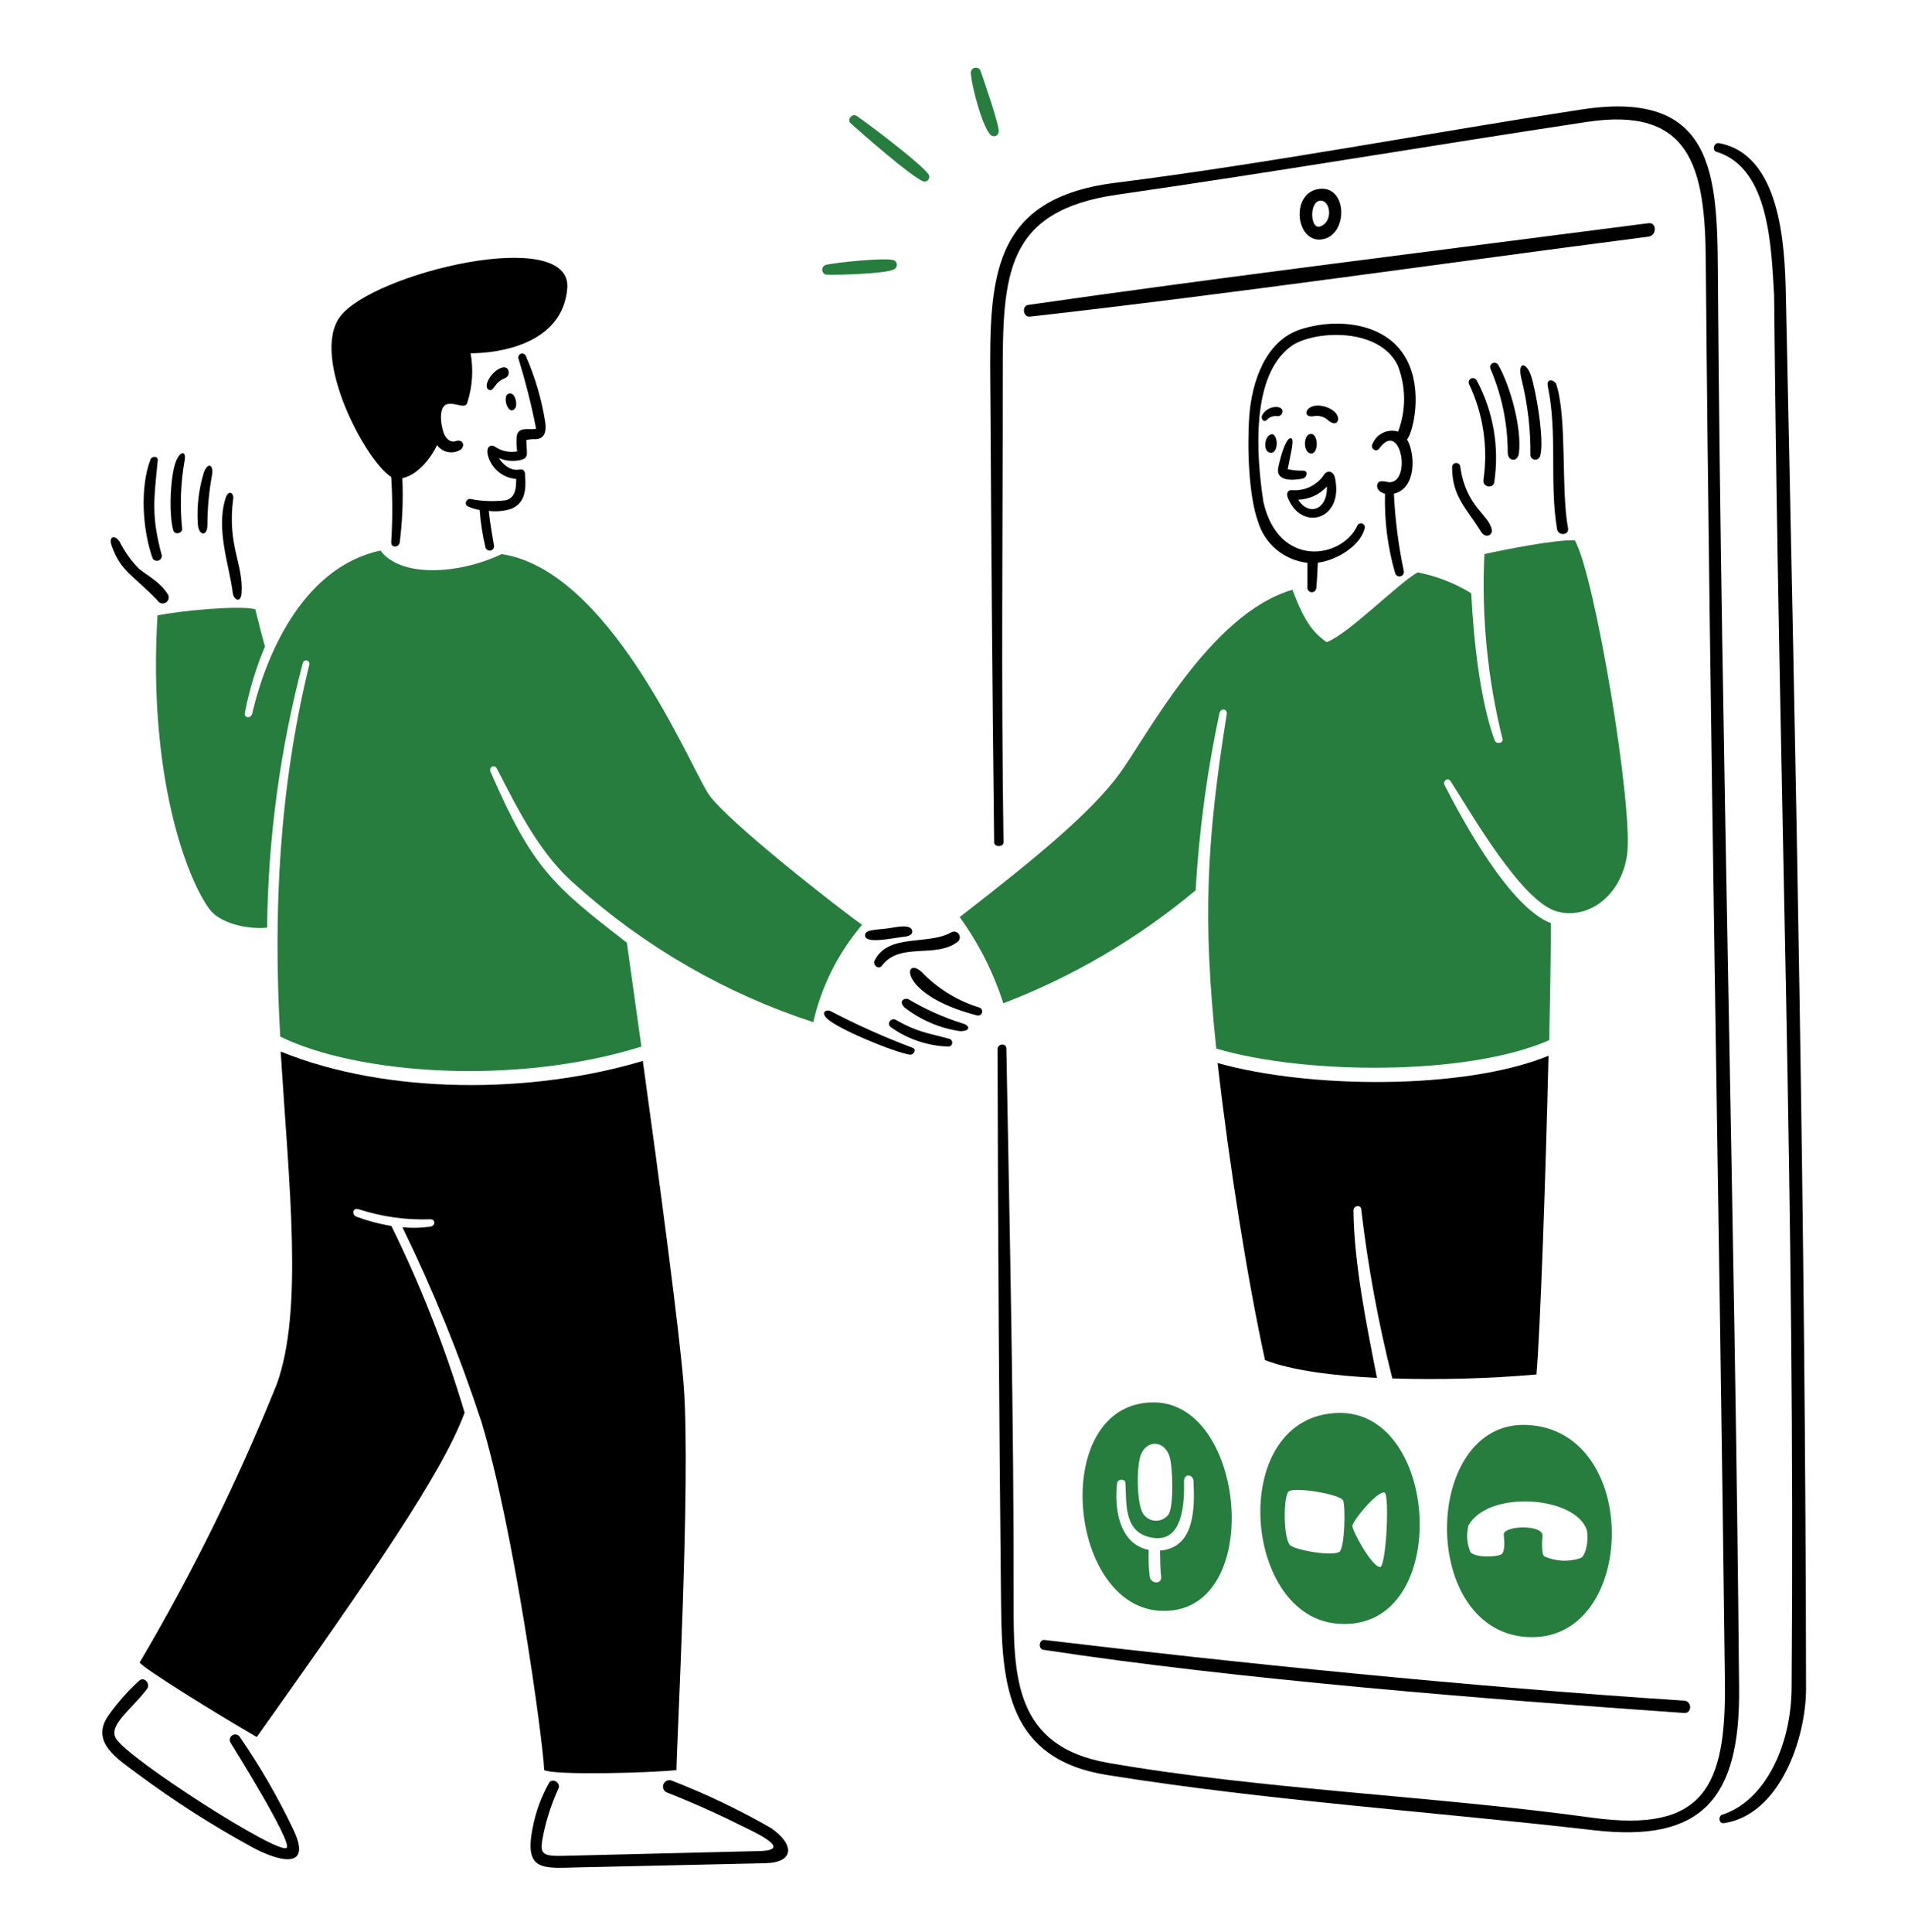 <svg xmlns="http://www.w3.org/2000/svg" width="81" height="82" viewBox="0 0 81 82" fill="none"><path d="M21.33 15.598C20.873 15.71 20.462 16.442 20.767 16.548C20.983 16.624 20.961 16.237 21.431 16.054C21.703 15.948 21.623 15.526 21.33 15.598Z" fill="black"></path><path d="M21.855 17.35C22.012 17.176 21.84 16.538 21.546 16.732C21.333 16.897 21.585 17.649 21.855 17.35Z" fill="black"></path><path d="M16.608 20.245C16.667 21.17 16.667 22.098 16.608 23.023C16.608 23.258 16.916 23.265 16.97 23.023C17.084 22.12 17.121 21.208 17.081 20.298C17.775 20.149 18.334 19.373 18.553 18.893C18.666 19.048 18.834 19.154 19.022 19.188C19.211 19.223 19.405 19.183 19.565 19.079C19.772 18.887 19.615 18.628 19.355 18.721C19.154 18.792 18.994 18.671 18.887 18.489C18.745 18.251 18.577 17.346 18.93 17.177C19.261 17.019 19.767 17.419 19.843 17.076C20.058 16.404 20.104 15.689 19.979 14.995C21.168 14.995 23.868 14.616 24.081 12.257C24.327 9.538 15.794 11.592 14.433 13.446C13.173 15.161 15.531 19.582 16.608 20.245Z" fill="black"></path><path d="M22.756 18.641C23.148 18.613 23.198 18.273 23.148 17.925C22.996 16.953 22.718 16.004 22.321 15.104C22.303 15.065 22.271 15.034 22.232 15.018C22.192 15.002 22.147 15.002 22.108 15.018C22.068 15.034 22.036 15.065 22.018 15.104C22 15.142 21.998 15.187 22.012 15.227C22.307 16.183 22.553 17.154 22.747 18.135C22.762 18.209 22.769 18.203 22.691 18.212C22.376 18.25 21.894 18.068 21.927 18.709C21.922 18.86 21.932 19.011 21.955 19.159C21.634 19.218 21.302 19.151 21.03 18.971C20.8 18.817 20.644 19.011 20.703 19.28C20.765 19.562 20.916 19.816 21.134 20.005C21.352 20.195 21.625 20.308 21.913 20.329C21.913 20.703 21.894 21.123 21.47 21.234C20.973 21.295 20.469 21.278 19.977 21.181C19.805 21.15 19.685 21.403 19.859 21.49C20.018 21.568 20.188 21.62 20.363 21.644C20.402 22.174 20.484 22.699 20.606 23.215C20.61 23.241 20.619 23.265 20.633 23.287C20.647 23.308 20.665 23.327 20.687 23.341C20.708 23.355 20.733 23.365 20.758 23.369C20.783 23.374 20.809 23.373 20.834 23.367C20.859 23.36 20.883 23.349 20.903 23.333C20.923 23.317 20.94 23.298 20.953 23.275C20.965 23.252 20.972 23.227 20.974 23.202C20.976 23.176 20.973 23.15 20.965 23.126C20.89 22.663 20.798 22.172 20.751 21.685C21.062 21.722 21.376 21.696 21.676 21.607C22.294 21.372 22.337 20.786 22.294 20.218C22.294 20.082 22.294 19.891 22.047 19.931C22.047 19.931 21.583 20.061 21.176 19.441C21.416 19.544 21.68 19.583 21.94 19.552C22.524 19.48 22.344 19.291 22.344 18.675C22.479 18.645 22.618 18.634 22.756 18.641Z" fill="black"></path><path d="M6.687 25.487C6.721 25.546 6.777 25.588 6.843 25.605C6.909 25.623 6.979 25.613 7.037 25.579C7.096 25.544 7.138 25.488 7.156 25.422C7.173 25.357 7.163 25.287 7.129 25.228C6.767 24.669 6.296 24.468 5.894 24.135C5.563 23.799 5.288 23.412 5.078 22.99C4.865 22.681 4.598 22.762 4.745 23.175C5.136 24.273 5.645 24.397 6.687 25.487Z" fill="black"></path><path d="M7.734 22.462C7.632 21.488 7.667 20.504 7.839 19.539C7.901 19.182 7.72 19.119 7.53 19.453C7.22 19.998 7.157 21.874 7.36 22.515C7.427 22.725 7.743 22.626 7.734 22.462Z" fill="black"></path><path d="M6.873 23.589C6.407 21.87 6.54 21.184 6.697 19.539C6.715 19.345 6.446 19.352 6.388 19.502C5.931 20.703 6.052 22.511 6.481 23.706C6.506 23.745 6.543 23.774 6.586 23.79C6.63 23.806 6.677 23.808 6.721 23.795C6.765 23.781 6.804 23.754 6.831 23.717C6.859 23.68 6.873 23.635 6.873 23.589Z" fill="black"></path><path d="M8.805 22.286C8.806 21.571 8.873 20.858 9.002 20.155C9.074 19.784 8.858 19.562 8.66 20.034C8.438 20.749 8.349 21.499 8.398 22.246C8.428 22.739 8.8 22.796 8.805 22.286Z" fill="black"></path><path d="M10.256 25.175C10.34 23.925 9.637 23.156 9.901 21.163C9.931 20.931 9.7 20.75 9.571 21.163C9.158 22.486 9.746 24.047 9.879 25.144C9.921 25.486 10.225 25.61 10.256 25.175Z" fill="black"></path><path d="M41.578 42.766C40.696 42.495 39.892 42.015 39.235 41.368C38.373 40.38 37.944 42.187 41.47 43.097C41.514 43.111 41.562 43.107 41.603 43.087C41.644 43.066 41.675 43.029 41.689 42.985C41.704 42.941 41.7 42.894 41.679 42.852C41.658 42.811 41.622 42.78 41.578 42.766Z" fill="black"></path><path d="M40.84 43.432C40.046 43.181 39.284 42.839 38.569 42.414C38.448 42.341 38.114 42.454 38.389 42.753C39.076 43.292 39.893 43.643 40.757 43.768C41.198 43.775 41.214 43.53 40.84 43.432Z" fill="black"></path><path d="M37.127 40.775C37.037 40.957 37.301 41.177 37.436 40.994C38.188 39.976 39.695 40.685 40.63 39.994C40.685 39.96 40.725 39.906 40.74 39.843C40.755 39.781 40.745 39.715 40.712 39.659C40.678 39.604 40.624 39.565 40.562 39.549C40.499 39.534 40.433 39.544 40.377 39.577C39.395 40.135 37.704 39.602 37.127 40.775Z" fill="black"></path><path d="M38.436 39.753C38.68 39.725 38.792 39.587 38.701 39.444C38.569 39.236 38.046 39.353 37.776 39.395C37.244 39.475 36.74 39.441 36.724 39.682C36.693 40.095 37.864 39.818 38.436 39.753Z" fill="black"></path><path d="M38.754 44.479C37.558 44.03 36.391 43.508 35.26 42.917C35.109 42.839 34.818 42.941 35.102 43.225C35.56 43.679 37.964 44.667 38.641 44.769C38.794 44.769 38.923 44.541 38.754 44.479Z" fill="black"></path><path d="M40.325 44.099C39.4 43.845 38.957 43.82 38.032 43.29C37.828 43.173 37.618 43.455 37.819 43.599C38.541 44.114 39.401 44.401 40.288 44.423C40.324 44.416 40.356 44.397 40.381 44.371C40.406 44.344 40.421 44.31 40.425 44.274C40.429 44.238 40.421 44.202 40.403 44.17C40.385 44.139 40.358 44.114 40.325 44.099Z" fill="black"></path><path d="M61.646 19.826C61.646 21.092 62.261 21.572 62.86 22.549C63.068 22.889 63.379 22.71 63.329 22.474C63.189 21.82 62.236 21.514 61.992 19.808C61.988 19.763 61.967 19.722 61.933 19.693C61.899 19.664 61.855 19.649 61.81 19.651C61.766 19.654 61.724 19.673 61.693 19.706C61.663 19.738 61.646 19.782 61.646 19.826Z" fill="black"></path><path d="M64.483 19.231C64.61 18.165 64.119 16.389 63.607 15.493C63.584 15.451 63.545 15.419 63.499 15.405C63.453 15.391 63.404 15.395 63.361 15.417C63.318 15.438 63.285 15.476 63.27 15.521C63.254 15.566 63.256 15.616 63.276 15.659C63.757 16.78 64.006 17.987 64.008 19.206C64 19.586 64.436 19.638 64.483 19.231Z" fill="black"></path><path d="M66.567 22.422C66.262 20.779 66.536 17.791 66.073 16.326C66.009 16.122 65.631 16.017 65.709 16.404C66.128 18.414 65.77 20.493 66.101 22.462C66.15 22.756 66.623 22.724 66.567 22.422Z" fill="black"></path><path d="M65.375 19.379C65.591 18.743 65.193 16.499 64.989 15.925C64.785 15.351 64.397 15.322 64.597 16.11C64.859 17.168 64.985 18.255 64.971 19.345C64.981 19.389 65.004 19.428 65.039 19.458C65.073 19.488 65.115 19.506 65.16 19.509C65.205 19.513 65.251 19.503 65.289 19.479C65.328 19.456 65.358 19.42 65.375 19.379Z" fill="black"></path><path d="M62.372 16.314C62.968 17.577 63.178 18.988 62.975 20.369C62.929 20.678 63.391 20.764 63.435 20.465C63.658 18.982 63.397 17.466 62.689 16.143C62.667 16.101 62.628 16.07 62.583 16.056C62.537 16.042 62.487 16.047 62.445 16.07C62.403 16.092 62.372 16.131 62.358 16.177C62.344 16.222 62.349 16.272 62.372 16.314Z" fill="black"></path><path d="M59.711 15.252C58.87 13.674 56.735 13.479 55.196 13.986C53.712 14.476 53.14 16.228 53.035 17.663C52.939 18.984 53.012 21.058 53.406 22.138C53.544 22.604 53.818 23.018 54.191 23.33C54.564 23.641 55.021 23.835 55.504 23.888V24.974C55.511 25.019 55.533 25.061 55.567 25.09C55.602 25.12 55.646 25.137 55.691 25.137C55.737 25.137 55.781 25.12 55.815 25.09C55.849 25.061 55.872 25.019 55.878 24.974C55.918 24.612 55.924 24.246 55.946 23.881C56.68 23.801 57.739 23.206 57.931 22.431C57.945 22.39 57.942 22.346 57.924 22.307C57.906 22.268 57.873 22.238 57.833 22.222C57.793 22.207 57.748 22.208 57.709 22.225C57.669 22.242 57.638 22.274 57.622 22.314C56.967 23.721 54.279 24.138 53.637 21.311C53.315 19.235 53.117 15.919 54.816 14.693C55.72 14.041 58.504 13.849 59.332 15.493C59.692 16.399 59.7 17.407 59.356 18.32C59.143 18.256 58.913 18.274 58.712 18.369C58.511 18.465 58.352 18.632 58.267 18.838C58.158 19.029 58.418 19.221 58.548 19.042C59.456 17.781 59.938 20.449 58.995 20.47C58.882 20.473 58.462 20.298 58.462 20.631C58.462 20.804 58.641 20.918 58.798 20.959C58.766 22.099 58.912 23.237 59.23 24.332C59.245 24.38 59.278 24.42 59.321 24.444C59.365 24.467 59.416 24.473 59.464 24.459C59.512 24.445 59.552 24.413 59.577 24.37C59.601 24.326 59.607 24.275 59.594 24.227C59.367 23.15 59.227 22.055 59.175 20.955C60.159 20.727 60.076 19.209 59.733 18.653C59.98 18.372 60.425 16.591 59.711 15.252Z" fill="black"></path><path d="M56.674 20.285C56.607 19.977 56.332 19.949 56.208 20.153C56.058 20.376 55.85 20.554 55.606 20.669C55.363 20.783 55.093 20.83 54.825 20.804C54.668 20.804 54.604 20.945 54.668 21.113C55.226 22.578 57.065 22.087 56.674 20.285ZM56.331 20.653C56.362 21.653 55.554 21.915 55.112 21.211C55.342 21.203 55.568 21.15 55.778 21.054C55.987 20.959 56.175 20.822 56.331 20.653V20.653Z" fill="black"></path><path d="M55.686 19.246C55.995 19.225 55.968 18.333 55.603 18.425C55.309 18.5 55.325 19.271 55.686 19.246Z" fill="black"></path><path d="M53.97 18.436C53.662 18.495 53.597 19.234 53.97 19.217C54.303 19.2 54.251 18.38 53.97 18.436Z" fill="black"></path><path d="M56.232 17.255C55.468 17.039 55.21 17.725 55.732 17.672C55.846 17.644 55.965 17.645 56.078 17.674C56.192 17.703 56.296 17.76 56.383 17.839C56.853 18.267 57.1 17.502 56.232 17.255Z" fill="black"></path><path d="M54.171 17.274C54.067 17.274 53.965 17.299 53.872 17.345C53.78 17.392 53.699 17.459 53.637 17.542C53.464 17.737 53.637 17.959 53.776 17.829C53.83 17.766 53.9 17.718 53.978 17.689C54.057 17.661 54.141 17.653 54.223 17.666C54.476 17.687 54.588 17.273 54.171 17.274Z" fill="black"></path><path d="M55.319 20.308C55.492 20.254 55.541 19.975 55.319 19.977C55.1 19.982 54.882 19.961 54.668 19.916C54.76 19.388 54.962 18.68 54.825 18.61C54.577 18.484 54.291 19.678 54.26 19.888C54.166 20.545 55.218 20.339 55.319 20.308Z" fill="black"></path><path d="M53.705 57.732C54.844 58.17 56.597 58.395 58.455 58.485C58.013 56.233 57.484 53.649 57.458 51.386C57.456 51.173 57.764 51.108 57.788 51.331C58.07 53.749 58.512 56.146 59.109 58.507C61.15 58.571 63.193 58.516 65.227 58.34C65.394 56.402 65.616 49.892 65.739 44.812C62.16 46.275 55.554 46.213 51.692 45.12C52.189 49.479 52.967 54.361 53.705 57.732Z" fill="black"></path><path d="M18.256 52.068C17.869 52.122 17.476 52.131 17.086 52.093C18.391 54.767 19.512 57.526 20.44 60.352C21.808 64.877 23.027 73.653 23.104 75.131C23.542 75.365 27.697 75.248 28.718 75.131C28.718 74.137 29.326 62.931 29.027 58.844C28.866 56.665 27.981 50.013 27.289 45.031C22.638 46.429 16.487 46.491 11.915 44.633C12.27 50.297 12.885 55.634 11.748 58.757C10.106 62.834 8.16 66.783 5.927 70.569C6.162 70.863 9.174 72.73 10.9 73.73C15.9 66.692 18.782 62.507 19.724 59.961C18.912 57.238 17.872 54.587 16.616 52.038C16.108 51.954 15.608 51.821 15.125 51.64C14.943 51.572 14.953 51.233 15.242 51.331C16.221 51.647 17.246 51.791 18.273 51.754C18.479 51.749 18.519 52.03 18.256 52.068Z" fill="black"></path><path d="M10.185 73.732C10.154 73.679 10.102 73.641 10.043 73.626C9.983 73.611 9.92 73.621 9.868 73.652C9.815 73.684 9.777 73.735 9.762 73.794C9.747 73.854 9.757 73.917 9.788 73.97C9.813 74.01 12.413 78.169 12.173 78.429C11.862 78.767 5.48 74.687 4.929 73.799C4.578 73.234 5.575 72.568 6.241 71.688C6.399 71.479 6.129 71.147 5.914 71.333C5.434 71.767 5.003 72.253 4.629 72.781C3.777 73.938 5.028 74.682 5.842 75.293C7.386 76.441 9.009 77.48 10.698 78.401C11.641 78.922 13.312 79.49 12.467 77.685C11.812 76.309 11.049 74.987 10.185 73.732Z" fill="black"></path><path d="M32.732 77.592C31.382 76.817 29.976 76.145 28.525 75.582C28.492 75.567 28.456 75.56 28.419 75.56C28.383 75.56 28.348 75.567 28.314 75.581C28.281 75.595 28.25 75.616 28.225 75.642C28.2 75.668 28.18 75.698 28.166 75.732C28.153 75.766 28.146 75.802 28.147 75.838C28.148 75.874 28.156 75.91 28.17 75.943C28.185 75.976 28.206 76.006 28.233 76.031C28.259 76.055 28.29 76.075 28.324 76.088C29.422 76.521 30.5 77.003 31.556 77.532C32.032 77.77 33.716 78.532 32.244 78.569L23.87 78.773C22.901 78.794 22.905 78.643 23.095 77.733C23.237 77.104 23.444 76.491 23.712 75.905C23.817 75.669 23.441 75.444 23.308 75.677C22.985 76.254 22.754 76.879 22.625 77.527C22.222 79.468 23.054 79.293 24.578 79.262L32.495 79.085C33.744 79.054 33.731 78.28 32.732 77.592Z" fill="black"></path><path d="M44.297 70.026C52.51 71.283 63.158 72.129 71.499 72.708C71.835 72.731 71.835 72.208 71.499 72.185C62.414 71.596 52.444 70.576 44.337 69.608C44.115 69.582 44.059 69.989 44.297 70.026Z" fill="black"></path><path d="M75.814 12.484C75.768 10.357 75.578 6.559 72.977 6.076C72.764 6.036 72.669 6.383 72.869 6.443C75.139 7.133 75.193 10.536 75.317 12.54C75.318 12.547 75.318 12.554 75.317 12.561C75.523 34.065 76.217 50.587 76.058 71.65C76.039 74.119 74.922 76.443 73.113 77.026C72.934 77.084 72.965 77.418 73.19 77.384C75.563 77.028 76.675 73.782 76.672 71.656C76.642 51.855 76.261 33.499 75.814 12.484Z" fill="black"></path><path d="M55.94 8.029C54.785 8.245 55.014 10.281 56.088 10.165C57.264 10.037 57.233 7.788 55.94 8.029ZM55.995 8.527C56.47 8.413 56.632 9.387 56.063 9.607C55.619 9.778 55.582 8.625 55.995 8.527Z" fill="black"></path><path d="M43.717 13.44C52.288 12.475 61.308 11.166 69.98 10.045C70.344 9.998 70.342 9.427 69.98 9.474C61.265 10.604 51.546 11.804 43.649 12.943C43.368 12.984 43.436 13.472 43.717 13.44Z" fill="black"></path><path d="M72.934 12.314C72.899 7.832 73.091 3.735 67.147 4.647C60.609 5.649 53.859 6.939 47.337 7.761C41.71 8.469 42.018 12.292 42.047 17.181C42.083 23.286 42.127 29.242 42.204 35.75C42.207 35.975 42.606 35.957 42.602 35.75C42.499 29.043 42.573 22.479 42.569 15.977C42.565 11.639 42.679 8.945 47.439 8.261C54.089 7.306 60.727 6.178 67.372 5.175C71.742 4.514 72.382 7.067 72.415 11.002C72.586 31.142 72.989 51.278 73.227 71.418C73.279 75.853 72.323 77.806 67.588 77.152C60.881 76.227 53.545 75.958 47.044 74.825C43.032 74.126 43.026 71.121 43.031 67.874C43.044 60.371 42.863 52.159 42.723 44.506C42.718 44.26 42.349 44.297 42.349 44.531C42.365 52.102 42.416 60.436 42.498 68.146C42.534 71.564 42.806 74.67 46.998 75.341C53.788 76.427 60.702 76.885 67.677 77.686C72.218 78.209 73.871 76.387 73.83 71.686C73.655 51.877 73.086 32.095 72.934 12.314Z" fill="black"></path><path d="M66.857 22.934C66.039 22.894 63.798 23.345 63.017 23.518C62.889 26.155 63.148 28.797 63.785 31.36C63.842 31.551 63.516 31.604 63.452 31.428C62.815 29.683 62.551 27.06 62.458 25.18C61.76 24.752 60.991 24.452 60.187 24.296C59.427 24.691 57.214 26.944 56.316 27.256C55.77 26.863 55.391 26.434 54.868 25.033C51.365 26.046 48.668 31.299 47.498 32.879C46.328 34.46 44.137 36.298 40.742 38.926C41.549 40.039 42.174 41.275 42.593 42.585C45.561 41.448 48.319 39.827 50.757 37.789C50.903 35.263 51.241 32.752 51.768 30.277C51.822 30.03 52.13 30.08 52.077 30.324C51.209 35.756 51.058 39.058 51.634 44.506C55.391 45.62 62.291 45.673 65.768 44.151C65.814 42.015 65.842 40.2 65.836 39.182C64.101 38.515 62.128 34.891 61.323 33.318C61.236 33.148 61.472 32.987 61.576 33.148C62.446 34.49 64.585 38.263 66.092 38.685C67.373 39.044 68.798 38.086 69.07 36.309C69.365 34.398 67.715 24.447 66.857 22.934Z" fill="#267D3D"></path><path d="M30.034 33.637C29.069 32.013 25.793 24.201 21.296 23.519C19.446 24.396 16.997 24.513 16.151 23.368C13.027 24.04 11.371 27.459 10.708 30.283C10.652 30.521 10.334 30.481 10.399 30.24C10.583 29.28 10.868 28.341 11.248 27.441C11.149 27.092 11.022 26.617 10.837 25.86C10.194 25.684 7.652 25.919 6.686 26.123C6.277 32.913 7.919 37.292 8.91 38.611C9.328 39.167 10.453 39.46 11.339 39.375C11.379 35.582 11.888 31.808 12.855 28.14C12.864 28.103 12.887 28.071 12.919 28.052C12.952 28.032 12.991 28.026 13.027 28.035C13.064 28.044 13.096 28.067 13.116 28.1C13.135 28.132 13.141 28.171 13.132 28.208C11.857 33.429 11.589 38.664 11.898 44C15.126 45.581 21.815 46.108 27.228 44.423C26.966 42.54 26.741 40.95 26.611 40.012C23.49 37.599 22.609 36.867 20.827 32.765C20.737 32.558 20.991 32.422 21.096 32.626C22.02 34.42 22.941 36.29 24.491 37.608C27.4 40.208 30.816 42.175 34.525 43.386C34.873 41.861 35.585 40.443 36.599 39.253C35.874 38.759 30.689 34.74 30.034 33.637Z" fill="#267D3D"></path><path d="M48.976 59.525C44.578 59.525 45.273 68.113 49.217 68.368C53.705 68.659 52.976 59.525 48.976 59.525ZM48.424 61.772C48.657 61.109 49.436 61.102 49.658 61.846C49.782 62.26 49.837 63.834 49.624 64.257C49.562 64.351 49.476 64.427 49.375 64.478C49.274 64.529 49.162 64.553 49.049 64.548C48.937 64.543 48.827 64.508 48.731 64.448C48.636 64.388 48.557 64.304 48.504 64.205C48.26 63.766 48.243 62.285 48.424 61.772ZM49.245 65.816C49.263 66.174 49.245 66.516 49.294 66.893C49.344 67.269 48.868 67.229 48.812 66.939C48.764 66.556 48.748 66.17 48.765 65.785C47.45 65.522 47.303 63.895 47.426 62.945C47.447 62.775 47.768 62.751 47.778 62.945C47.824 63.91 47.719 65.106 48.981 65.278C50.244 65.449 50.282 63.713 50.265 62.867C50.259 62.54 50.651 62.559 50.667 62.867C50.722 63.986 50.736 65.698 49.245 65.816Z" fill="#267D3D"></path><path d="M56.791 59.973C52.161 60.119 52.706 68.445 56.662 68.905C61.657 69.487 61.245 59.832 56.791 59.973ZM56.862 65.865C56.575 66.075 54.936 65.791 54.754 65.572C54.48 65.241 54.476 63.513 54.708 63.306C54.94 63.099 56.892 63.418 57.02 63.689C57.123 63.909 57.1 65.7 56.856 65.877L56.862 65.865ZM58.587 66.513C58.245 66.513 57.415 64.992 57.412 64.775C57.408 64.559 58.486 63.257 58.779 63.352C58.998 63.439 58.85 66.516 58.581 66.525L58.587 66.513Z" fill="#267D3D"></path><path d="M64.817 60.482C60.334 60.291 60.208 69.425 64.998 69.49C69.514 69.549 69.684 60.689 64.817 60.482ZM67.369 64.976C67.434 65.186 67.39 65.933 67.122 66.127C66.609 66.305 66.048 66.28 65.554 66.057C65.418 65.938 65.473 65.297 65.483 65.195C65.536 64.696 63.785 64.738 63.838 65.155C63.89 65.572 63.862 65.889 63.742 65.97C63.569 66.087 62.661 66.137 62.424 65.88C62.272 65.523 62.242 65.126 62.34 64.751C63.174 63.226 66.933 63.494 67.375 64.976H67.369Z" fill="#267D3D"></path><path d="M36.374 4.923C36.18 4.79 35.942 5.08 36.112 5.232C36.531 5.608 38.673 7.497 39.198 7.701C39.236 7.711 39.275 7.709 39.312 7.697C39.349 7.685 39.381 7.662 39.405 7.632C39.429 7.601 39.444 7.565 39.448 7.526C39.452 7.487 39.444 7.449 39.427 7.414C39.13 6.958 36.829 5.238 36.374 4.923Z" fill="#267D3D"></path><path d="M42.398 5.607C42.429 5.299 41.747 3.364 41.62 2.99C41.598 2.948 41.564 2.915 41.522 2.895C41.48 2.875 41.433 2.869 41.387 2.878C41.342 2.887 41.3 2.911 41.269 2.945C41.238 2.98 41.219 3.024 41.215 3.07C41.219 3.555 41.709 5.416 42.055 5.724C42.082 5.751 42.115 5.77 42.152 5.779C42.189 5.787 42.227 5.785 42.263 5.773C42.299 5.761 42.331 5.739 42.354 5.709C42.378 5.68 42.393 5.644 42.398 5.607Z" fill="#267D3D"></path><path d="M37.964 11.054C37.698 10.909 35.42 11.147 35.05 11.246C35.006 11.261 34.968 11.29 34.941 11.328C34.915 11.367 34.902 11.412 34.905 11.459C34.907 11.506 34.925 11.55 34.955 11.586C34.985 11.621 35.026 11.646 35.071 11.656C35.331 11.684 37.704 11.628 37.979 11.418C38.009 11.398 38.034 11.37 38.051 11.338C38.067 11.305 38.075 11.269 38.074 11.232C38.072 11.195 38.061 11.16 38.042 11.129C38.023 11.098 37.996 11.072 37.964 11.054Z" fill="#267D3D"></path></svg>